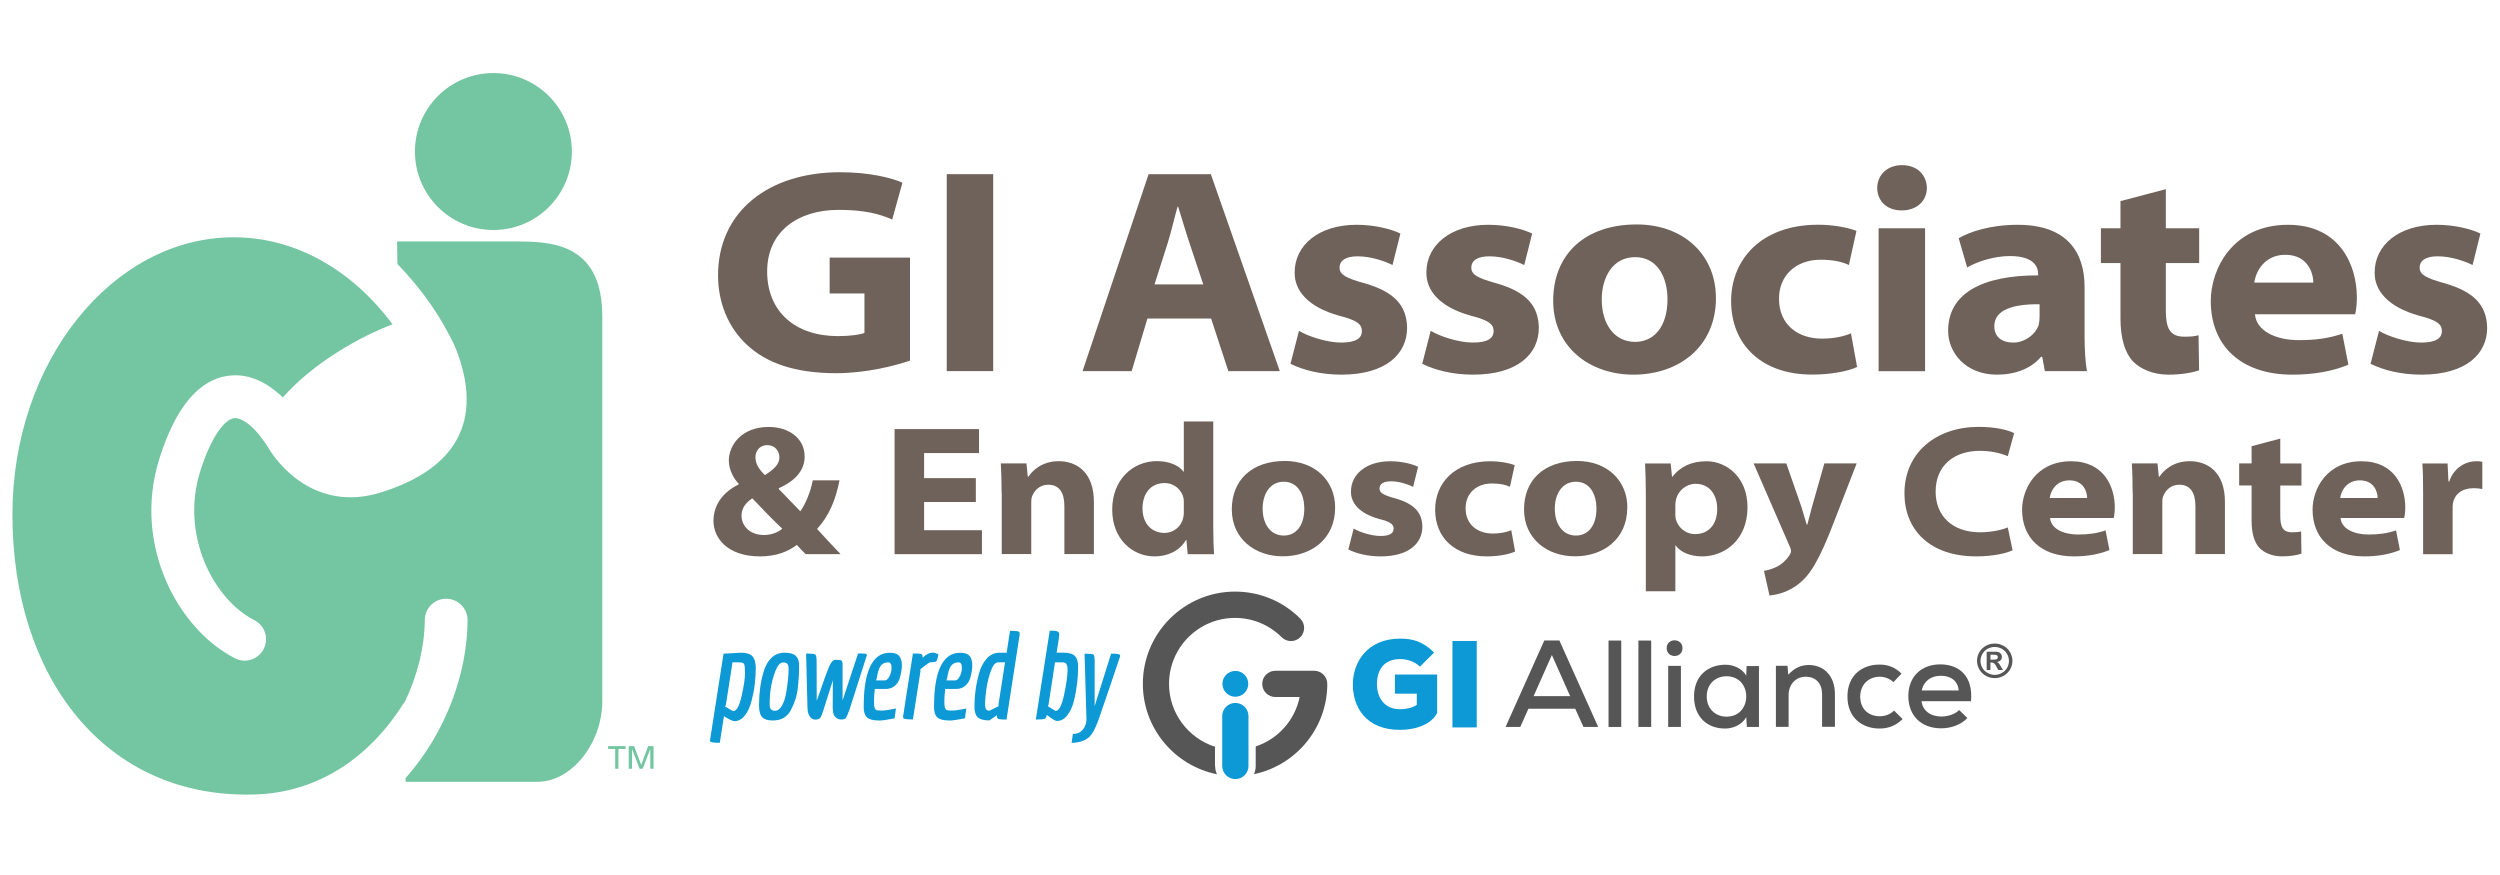 <?xml version="1.0" encoding="UTF-8"?> <svg xmlns="http://www.w3.org/2000/svg" id="Layer_1" version="1.1" viewBox="0 0 360 126"><!-- Generator: Adobe Illustrator 29.0.0, SVG Export Plug-In . SVG Version: 2.1.0 Build 186) --><defs><style> .st0 { fill: #0c99d6; } .st1 { fill: #575657; } .st2 { fill: #73c6a1; } .st3 { fill: #6f625a; } </style></defs><path class="st2" d="M82.35,21.82c0,6.24-5.06,11.3-11.3,11.3s-11.3-5.06-11.3-11.3,5.06-11.3,11.3-11.3,11.3,5.06,11.3,11.3"></path><path class="st2" d="M74.9,34.77h-17.72l.05,3.24c2.78,2.91,5.38,6.23,7.41,10.14.44.78.86,1.66,1.24,2.68,3.96,10.86-1.36,17.06-11.02,20.08-9.67,3.01-15.1-4.53-16.16-6.34,0,0-.94-1.54-2-2.66-1.27-1.31-2.32-1.78-2.97-1.7-1.2.14-3.21,2.25-4.92,7.74-2.8,8.95,1.79,18.27,7.82,21.36,1.52.77,2.12,2.62,1.34,4.14-.77,1.52-2.63,2.12-4.14,1.34-8.23-4.2-14.75-16.36-10.9-28.67,2.33-7.47,5.72-11.52,10.09-12.03,2-.23,4.73.27,7.71,3.14,4.45-5.06,11.35-8.88,15.8-10.52-5.74-7.73-13.86-12.54-22.87-12.54-17.38,0-31.87,17.81-31.87,39.92,0,23.52,13.39,40.92,34.82,40.32,9.19-.25,16.63-5.31,21.62-13.3v.1c1.92-3.96,2.92-8.15,2.94-11.92,0-1.7,1.38-3.08,3.09-3.07,1.69,0,3.07,1.38,3.07,3.08-.02,7.52-3.06,16.13-8.92,22.74v.54h18.95c5.09,0,9.37-5.7,9.37-11.61v-55.4c0-9.97-6.52-10.79-11.81-10.79"></path><polygon class="st2" points="88.59 107.85 87.57 107.85 87.57 107.44 90.07 107.44 90.07 107.85 89.05 107.85 89.05 110.7 88.59 110.7 88.59 107.85"></polygon><polygon class="st2" points="90.54 107.44 91.31 107.44 92.33 110.14 93.34 107.44 94.11 107.44 94.11 110.7 93.64 110.7 93.64 107.88 93.63 107.88 92.55 110.7 92.1 110.7 91.02 107.88 91.01 107.88 91.01 110.7 90.54 110.7 90.54 107.44"></polygon><path class="st3" d="M131.04,51.93c-2.23.76-6.35,1.81-10.64,1.81-5.85,0-10.02-1.43-12.88-4.12-2.65-2.48-4.12-6.02-4.12-9.97,0-9.13,7.19-14.85,17.59-14.85,4.16,0,7.4.8,8.96,1.51l-1.47,5.3c-1.81-.8-4-1.39-7.7-1.39-5.89,0-10.31,3.11-10.31,8.88s4.04,9.3,10.18,9.3c1.77,0,3.24-.21,3.83-.46v-5.68h-5.01v-5.17h11.57v14.85Z"></path><rect class="st3" x="136.33" y="25.08" width="6.69" height="28.36"></rect><path class="st3" d="M165.23,45.87l-2.27,7.57h-7.07l9.51-28.36h8.96l9.93,28.36h-7.41l-2.48-7.57h-9.17ZM173.27,40.95l-2.02-6.06c-.55-1.64-1.09-3.53-1.6-5.13h-.08c-.46,1.6-.88,3.49-1.39,5.13l-1.93,6.06h7.03Z"></path><path class="st3" d="M187.06,47.64c1.3.8,4.04,1.69,6.06,1.69,2.15,0,2.99-.63,2.99-1.64s-.67-1.56-3.28-2.23c-4.54-1.26-6.44-3.66-6.4-6.23,0-3.91,3.45-6.86,8.92-6.86,2.65,0,5.01.63,6.31,1.26l-1.14,4.54c-.97-.5-3.03-1.26-5.01-1.26-1.64,0-2.61.55-2.61,1.64,0,1.01.93,1.51,3.7,2.27,4.17,1.22,5.98,3.16,6.02,6.4,0,3.7-2.99,6.73-9.47,6.73-2.99,0-5.51-.67-7.32-1.56l1.22-4.75Z"></path><path class="st3" d="M206.03,47.64c1.3.8,4.04,1.69,6.06,1.69,2.15,0,2.99-.63,2.99-1.64s-.67-1.56-3.28-2.23c-4.55-1.26-6.44-3.66-6.4-6.23,0-3.91,3.45-6.86,8.92-6.86,2.65,0,5.01.63,6.31,1.26l-1.14,4.54c-.97-.5-3.03-1.26-5.01-1.26-1.64,0-2.61.55-2.61,1.64,0,1.01.93,1.51,3.7,2.27,4.17,1.22,5.98,3.16,6.02,6.4,0,3.7-2.99,6.73-9.47,6.73-2.99,0-5.51-.67-7.32-1.56l1.22-4.75Z"></path><path class="st3" d="M247.1,42.88c0,7.2-5.51,11.07-11.87,11.07s-11.57-4-11.57-10.65,4.54-10.98,12.03-10.98c6.78,0,11.4,4.42,11.4,10.56M230.65,43.13c0,3.53,1.81,6.1,4.8,6.1,2.73,0,4.67-2.19,4.67-6.14,0-3.07-1.39-6.06-4.67-6.06s-4.8,2.99-4.8,6.1"></path><path class="st3" d="M267.41,52.85c-1.35.63-3.79,1.09-6.48,1.09-7.15,0-11.65-4.21-11.65-10.6,0-5.89,4.25-10.98,12.54-10.98,1.81,0,3.91.29,5.51.88l-1.09,4.92c-.88-.42-2.15-.76-4.08-.76-3.62,0-6.02,2.36-5.98,5.64,0,3.83,2.86,5.72,6.15,5.72,1.76,0,3.11-.3,4.21-.76l.88,4.84Z"></path><path class="st3" d="M277.47,27.06c0,1.77-1.35,3.24-3.62,3.24s-3.53-1.47-3.53-3.24,1.35-3.28,3.57-3.28,3.54,1.43,3.58,3.28M270.52,32.87h6.69v20.58h-6.69v-20.58Z"></path><path class="st3" d="M300.18,48.35c0,2.06.13,4,.34,5.09h-6.06l-.38-2.06h-.17c-1.43,1.69-3.7,2.57-6.35,2.57-4.5,0-7.03-3.16-7.03-6.31,0-5.34,4.79-7.99,12.96-7.99v-.21c0-.88-.46-2.57-4.08-2.57-2.23,0-4.71.8-6.14,1.64l-1.22-4.21c1.51-.88,4.46-1.93,8.5-1.93,7.07,0,9.63,3.91,9.63,8.96v7.03ZM293.7,43.81c-3.91-.04-6.52.84-6.52,3.16,0,1.52,1.05,2.36,2.74,2.36s3.24-1.22,3.66-2.57c.08-.38.12-.8.12-1.14v-1.81Z"></path><path class="st3" d="M311.88,27.23v5.64h4.8v5.01h-4.8v6.77c0,2.53.51,3.83,2.65,3.83,1.05,0,1.43-.04,2.06-.21l.08,5.05c-.89.33-2.53.63-4.42.63-2.23,0-4.08-.84-5.13-1.94-1.18-1.3-1.77-3.37-1.77-6.18v-7.95h-2.82v-5.01h2.82v-3.91l6.52-1.72Z"></path><path class="st3" d="M324.71,45.24c.21,2.48,3.11,3.74,6.31,3.74,2.36,0,4.29-.25,6.27-.92l.88,4.46c-2.36.97-5.05,1.43-8.08,1.43-7.45,0-11.74-4.21-11.74-10.6,0-4.63,3.16-10.98,11.11-10.98,7.45,0,9.93,5.77,9.93,10.48,0,.97-.13,1.98-.25,2.4h-14.43ZM333.12,40.69c0-1.18-.67-4-4.04-4-2.99,0-4.25,2.4-4.46,4h8.5Z"></path><path class="st3" d="M342.58,47.64c1.3.8,4.04,1.69,6.06,1.69,2.14,0,2.99-.63,2.99-1.64s-.67-1.56-3.28-2.23c-4.54-1.26-6.44-3.66-6.4-6.23,0-3.91,3.45-6.86,8.92-6.86,2.65,0,5.01.63,6.31,1.26l-1.13,4.54c-.97-.5-3.03-1.26-5.01-1.26-1.64,0-2.61.55-2.61,1.64,0,1.01.93,1.51,3.7,2.27,4.16,1.22,5.97,3.16,6.02,6.4,0,3.7-2.99,6.73-9.47,6.73-2.99,0-5.51-.67-7.32-1.56l1.22-4.75Z"></path><path class="st3" d="M116.03,79.8c-.43-.4-.85-.83-1.28-1.34-1.26.96-2.96,1.66-5.31,1.66-4.75,0-6.7-2.7-6.7-5.1s1.47-4.22,3.63-5.26v-.11c-.72-.72-1.42-2.03-1.42-3.31,0-2.24,1.84-4.86,5.74-4.86,2.94,0,5.18,1.66,5.18,4.27,0,1.9-1.26,3.47-3.71,4.54l-.03.11c1.12,1.15,2.22,2.32,3.12,3.23.77-1.12,1.47-2.78,1.79-4.46h3.85c-.56,2.83-1.5,5.1-3.23,7,1.18,1.28,2.27,2.48,3.39,3.63h-5.02ZM112.66,76.14c-1.18-1.09-2.7-2.67-4.33-4.38-.8.53-1.55,1.31-1.55,2.48,0,1.52,1.23,2.8,3.23,2.8,1.12,0,2.08-.42,2.64-.91M108.79,65.86c0,.88.45,1.68,1.36,2.56,1.36-.91,2.08-1.55,2.08-2.56,0-.88-.59-1.76-1.74-1.76s-1.71.88-1.71,1.76"></path><polygon class="st3" points="140.52 72.29 133.07 72.29 133.07 76.35 141.4 76.35 141.4 79.8 128.82 79.8 128.82 61.79 140.98 61.79 140.98 65.24 133.07 65.24 133.07 68.85 140.52 68.85 140.52 72.29"></polygon><path class="st3" d="M144.23,70.98c0-1.69-.05-3.1-.11-4.25h3.69l.19,1.9h.11c.48-.77,1.87-2.22,4.33-2.22,2.72,0,5.08,1.71,5.08,5.85v7.53h-4.25v-6.92c0-1.9-.72-3.07-2.32-3.07-1.31,0-2.03.91-2.32,1.65-.11.24-.13.62-.13.94v7.4h-4.25v-8.81Z"></path><path class="st3" d="M174.71,60.68v15.19c0,1.58.05,3.15.11,3.93h-3.79l-.19-2.06h-.05c-.94,1.63-2.7,2.38-4.54,2.38-3.18,0-6.09-2.51-6.09-6.7-.03-4.35,2.99-7.02,6.41-7.02,1.76,0,3.18.59,3.85,1.52h.05v-7.23h4.25ZM170.47,72.45c0-.24,0-.51-.05-.75-.27-1.17-1.31-2.14-2.72-2.14-2.08,0-3.18,1.6-3.18,3.66s1.23,3.52,3.15,3.52c1.39,0,2.49-.99,2.72-2.22.08-.32.08-.64.08-.96v-1.12Z"></path><path class="st3" d="M192.26,73.09c0,4.57-3.5,7.02-7.53,7.02s-7.35-2.54-7.35-6.76,2.88-6.97,7.64-6.97c4.3,0,7.24,2.8,7.24,6.7M181.82,73.25c0,2.24,1.15,3.87,3.04,3.87,1.74,0,2.96-1.39,2.96-3.9,0-1.95-.88-3.85-2.96-3.85s-3.04,1.9-3.04,3.87"></path><path class="st3" d="M194.93,76.11c.83.51,2.57,1.07,3.85,1.07,1.36,0,1.9-.4,1.9-1.04s-.42-.99-2.08-1.41c-2.89-.8-4.09-2.32-4.06-3.95,0-2.48,2.19-4.36,5.66-4.36,1.68,0,3.18.4,4.01.8l-.72,2.89c-.61-.32-1.92-.8-3.18-.8-1.04,0-1.66.35-1.66,1.04,0,.64.59.96,2.35,1.44,2.64.77,3.79,2,3.82,4.06,0,2.35-1.9,4.27-6.01,4.27-1.9,0-3.5-.43-4.65-.99l.77-3.02Z"></path><path class="st3" d="M218.17,79.42c-.85.4-2.4.7-4.11.7-4.54,0-7.4-2.67-7.4-6.73,0-3.74,2.7-6.97,7.96-6.97,1.15,0,2.49.19,3.5.56l-.69,3.12c-.56-.27-1.36-.48-2.59-.48-2.3,0-3.82,1.5-3.79,3.58,0,2.43,1.81,3.63,3.9,3.63,1.12,0,1.97-.19,2.67-.48l.56,3.07Z"></path><path class="st3" d="M234.33,73.09c0,4.57-3.5,7.02-7.53,7.02s-7.34-2.54-7.34-6.76,2.88-6.97,7.64-6.97c4.3,0,7.24,2.8,7.24,6.7M223.89,73.25c0,2.24,1.15,3.87,3.04,3.87,1.74,0,2.96-1.39,2.96-3.9,0-1.95-.88-3.85-2.96-3.85s-3.04,1.9-3.04,3.87"></path><path class="st3" d="M237,71.2c0-1.76-.05-3.23-.11-4.46h3.69l.19,1.92h.05c1.12-1.47,2.78-2.24,4.92-2.24,2.86,0,5.9,2.27,5.9,6.62,0,4.78-3.37,7.08-6.52,7.08-1.74,0-3.18-.62-3.82-1.58h-.05v6.6h-4.25v-13.94ZM241.25,73.92c0,.27,0,.51.05.77.27,1.18,1.36,2.22,2.8,2.22,1.92,0,3.18-1.37,3.18-3.63,0-1.95-1.04-3.61-3.12-3.61-1.34,0-2.56.99-2.83,2.35-.06.24-.08.45-.08.67v1.23Z"></path><path class="st3" d="M257.23,66.74l2.19,6.3c.24.78.53,1.84.75,2.51h.08c.21-.72.46-1.76.67-2.54l1.79-6.28h4.65l-3.15,8.12c-2.3,6.09-3.66,8.01-5.15,9.19-1.5,1.2-3.07,1.6-4.25,1.71l-.8-3.55c.51-.08,1.12-.24,1.79-.56.67-.29,1.44-.99,1.87-1.66.13-.21.24-.43.24-.59s-.03-.38-.21-.75l-5.18-11.91h4.73Z"></path><path class="st3" d="M289.81,79.24c-.8.4-2.75.88-5.23.88-6.79,0-10.34-3.93-10.34-9.06,0-5.93,4.62-9.59,10.69-9.59,2.43,0,4.27.45,5.1.91l-.91,3.31c-.93-.4-2.32-.77-4.01-.77-3.63,0-6.38,2.03-6.38,5.88,0,3.39,2.3,5.85,6.41,5.85,1.47,0,3.04-.3,3.98-.7l.69,3.28Z"></path><path class="st3" d="M295.21,74.59c.13,1.58,1.98,2.38,4.01,2.38,1.5,0,2.73-.16,3.98-.59l.56,2.83c-1.5.61-3.2.91-5.13.91-4.73,0-7.45-2.67-7.45-6.73,0-2.94,2.01-6.97,7.05-6.97,4.73,0,6.3,3.66,6.3,6.65,0,.62-.08,1.26-.16,1.52h-9.16ZM300.55,71.71c0-.75-.43-2.54-2.56-2.54-1.9,0-2.7,1.52-2.83,2.54h5.4Z"></path><path class="st3" d="M307.1,70.98c0-1.69-.05-3.1-.11-4.25h3.69l.19,1.9h.11c.48-.77,1.87-2.22,4.33-2.22,2.73,0,5.08,1.71,5.08,5.85v7.53h-4.25v-6.92c0-1.9-.72-3.07-2.32-3.07-1.31,0-2.03.91-2.32,1.65-.11.24-.13.62-.13.94v7.4h-4.25v-8.81Z"></path><path class="st3" d="M328.36,63.16v3.58h3.05v3.18h-3.05v4.3c0,1.6.32,2.43,1.69,2.43.67,0,.91-.03,1.31-.13l.05,3.2c-.56.21-1.6.4-2.8.4-1.42,0-2.59-.53-3.26-1.23-.75-.83-1.12-2.14-1.12-3.93v-5.05h-1.79v-3.18h1.79v-2.48l4.14-1.09Z"></path><path class="st3" d="M337.04,74.59c.13,1.58,1.98,2.38,4.01,2.38,1.5,0,2.72-.16,3.98-.59l.56,2.83c-1.5.61-3.21.91-5.13.91-4.73,0-7.45-2.67-7.45-6.73,0-2.94,2-6.97,7.05-6.97,4.73,0,6.3,3.66,6.3,6.65,0,.62-.08,1.26-.16,1.52h-9.16ZM342.38,71.71c0-.75-.43-2.54-2.56-2.54-1.9,0-2.7,1.52-2.83,2.54h5.4Z"></path><path class="st3" d="M348.93,71.17c0-2.14-.03-3.34-.11-4.43h3.63l.13,2.59h.11c.7-2.08,2.48-2.91,3.85-2.91.37,0,.56,0,.91.08v3.93c-.35-.08-.72-.13-1.23-.13-1.74,0-2.75.88-2.99,2.14-.05.24-.05.51-.05.77v6.6h-4.25v-8.63Z"></path><g><path class="st0" d="M177.89,112.19c-1.04,0-1.89-.85-1.89-1.89v-7.19c0-1.05.85-1.89,1.89-1.89s1.89.85,1.89,1.89v7.19c0,1.05-.85,1.89-1.89,1.89"></path><path class="st1" d="M174.96,110.3h0v-2.77c-3.83-1.22-6.62-4.82-6.62-9.05,0-5.24,4.26-9.5,9.5-9.5,2.54,0,4.92.99,6.72,2.78.74.74,1.94.74,2.68,0,.74-.74.74-1.94,0-2.68-2.51-2.51-5.84-3.89-9.39-3.89-7.32,0-13.28,5.96-13.28,13.28,0,6.43,4.59,11.8,10.67,13.02-.17-.37-.26-.78-.26-1.21"></path><path class="st1" d="M189.23,96.59h-5.58c-1.04,0-1.89.85-1.89,1.89s.85,1.89,1.89,1.89h3.5c-.68,3.35-3.13,6.06-6.33,7.12v2.81c0,.42-.09.82-.25,1.18,6.02-1.26,10.56-6.61,10.56-13,0-1.05-.85-1.89-1.89-1.89"></path><path class="st0" d="M179.75,98.47c0,1.03-.83,1.86-1.86,1.86s-1.86-.83-1.86-1.86.83-1.86,1.86-1.86,1.86.83,1.86,1.86"></path><path class="st0" d="M105.58,102.4c.49,0,.89-.72,1.21-2.16.32-1.44.49-2.53.49-3.27s-.04-1.19-.13-1.35c-.09-.16-.31-.24-.66-.24h-1.04v.2l-.92,5.9-.11.26c.72.44,1.11.66,1.17.66M102.31,106.81c-.05-.06-.07-.13-.07-.21s.65-4.24,1.95-12.47l2.53-.14c.78,0,1.33.18,1.64.53.31.35.47.91.47,1.66s-.05,1.52-.14,2.31c-.09.79-.25,1.61-.47,2.46-.22.85-.54,1.55-.97,2.09-.43.54-.94.81-1.51.81-.22,0-.72-.24-1.49-.71l-.6,3.82c-.8,0-1.25-.05-1.33-.16"></path><path class="st0" d="M111.61,102.35c.39,0,.72-.26,1.01-.77.28-.51.48-1.14.6-1.89.23-1.42.34-2.55.34-3.38,0-.33-.06-.57-.18-.71-.12-.14-.32-.21-.6-.21-.42,0-.8.41-1.12,1.22-.55,1.41-.83,3-.83,4.8,0,.33.06.57.18.72.12.15.32.22.6.22M113.9,102.23c-.25.48-.59.85-1.01,1.12-.42.27-.97.4-1.64.4s-1.17-.15-1.48-.46c-.31-.31-.47-.88-.47-1.71s.05-1.66.16-2.5c.11-.83.28-1.65.53-2.45.25-.8.62-1.44,1.12-1.92.5-.48,1.13-.72,1.88-.72s1.28.15,1.6.45c.32.3.48.75.48,1.36s-.01,1.12-.04,1.57c-.02.44-.07.99-.14,1.64-.07.65-.19,1.23-.36,1.74-.17.52-.38,1.01-.64,1.49"></path><path class="st0" d="M119.91,102.03h0l.02-4.06-1.31,4.15c-.22.72-.4,1.15-.53,1.29-.13.14-.36.21-.69.21-.43,0-.76-.27-.98-.81-.08-.23-.13-.49-.14-.78l-.2-7.92c.73,0,1.17.05,1.3.13.14.09.21.39.21.89l.02,5.79c.93-2.71,1.54-4.38,1.81-4.99.28-.62.57-.92.88-.92.48,0,.78.04.88.11.1.07.15.29.15.67v5.08l2.23-6.77h.41c.24,0,.44.01.61.03.17.03.26.09.26.2l-.27.83c-.6,1.9-1.34,4.22-2.21,6.94-.27.75-.46,1.2-.58,1.32-.11.12-.33.19-.65.19s-.61-.12-.85-.37c-.24-.24-.36-.65-.36-1.23"></path><path class="st0" d="M127.33,97.99c.26,0,.47-.13.64-.41.27-.42.41-.9.41-1.42s-.16-.78-.48-.78c-.51,0-.88.19-1.12.56-.24.37-.41.96-.53,1.76l-.11.28h1.19ZM126.57,103.75c-.83,0-1.4-.15-1.72-.44-.32-.29-.48-.8-.48-1.52,0-4.11.8-6.6,2.39-7.47.38-.21.85-.32,1.43-.32s1,.14,1.27.43c.27.29.41.75.41,1.37,0,.57-.11,1.2-.32,1.91-.14.43-.39.79-.73,1.08-.35.28-.78.42-1.3.42h-1.56v.2c-.07.52-.1.98-.1,1.38s0,.66.02.79c0,.12.04.26.09.4.05.14.13.23.25.28.12.04.38.06.78.06s1.07-.1,2.02-.3l-.2,1.42c-1.06.21-1.81.32-2.25.32"></path><path class="st0" d="M130.09,103.44s-.05-.11-.05-.2.47-3.13,1.42-9.14c.61,0,1,.02,1.16.07.16.05.24.18.24.41v.14c.5-.5.99-.74,1.49-.74.2,0,.46.08.78.24-.09.56-.2.89-.3.99-.11.11-.4.16-.87.16-.14,0-.61.33-1.42.99v.35l-1.08,6.89c-.82,0-1.27-.06-1.36-.18"></path><path class="st0" d="M137.46,97.99c.26,0,.47-.13.64-.41.27-.42.41-.9.41-1.42s-.16-.78-.48-.78c-.51,0-.88.19-1.12.56-.24.37-.41.96-.53,1.76l-.11.28h1.19ZM136.7,103.75c-.83,0-1.4-.15-1.72-.44-.32-.29-.48-.8-.48-1.52,0-4.11.8-6.6,2.39-7.47.38-.21.86-.32,1.44-.32s1,.14,1.27.43c.27.29.41.75.41,1.37,0,.57-.11,1.2-.32,1.91-.14.43-.39.79-.73,1.08-.35.28-.78.42-1.3.42h-1.56v.2c-.07.52-.11.98-.11,1.38s0,.66.02.79c.01.12.04.26.09.4.05.14.13.23.25.28.12.04.38.06.78.06s1.08-.1,2.02-.3l-.2,1.42c-1.06.21-1.81.32-2.25.32"></path><path class="st0" d="M143.73,95.38c-.43,0-.79.46-1.1,1.37-.31.92-.51,1.81-.62,2.68-.11.87-.16,1.51-.16,1.91s.05.66.14.79c.09.13.27.2.51.21l1.29-.65v-.3l.92-5.92.04-.09h-1.03ZM146.85,91.26s-.64,4.13-1.91,12.36c-.59,0-.97-.03-1.14-.08-.17-.05-.25-.21-.25-.49,0-.02,0-.05.02-.07l-1.1.76c-.8,0-1.36-.15-1.68-.45-.31-.3-.47-.81-.47-1.54s.05-1.49.15-2.28c.1-.79.27-1.62.51-2.5.24-.88.61-1.6,1.12-2.15.51-.56,1.12-.83,1.83-.83h1.03l.48-3.15c.56,0,.93.02,1.12.06.19.05.28.16.28.37"></path><path class="st0" d="M151.89,95.38s0,.04.02.07l-.92,6.01-.09.24,1.03.64s.06.02.11.02c.46,0,.85-.77,1.19-2.32.33-1.55.5-2.76.5-3.65,0-.67-.22-1.01-.67-1.01h-1.15ZM152.03,90.86c.15.01.28.07.37.15.09.08.14.2.14.37s-.13,1.03-.39,2.6h.95c.79,0,1.35.15,1.67.47.32.31.48.84.48,1.58s-.05,1.52-.14,2.33c-.1.81-.24,1.65-.45,2.51-.21.86-.53,1.57-.96,2.12-.43.56-.94.83-1.52.83-.2,0-.68-.29-1.43-.87-.07.32-.19.51-.34.57-.16.06-.58.09-1.25.09l2-12.79c.43,0,.71,0,.87.03"></path><path class="st0" d="M157.63,95h0v6.68l2.37-7.56c.47,0,.81.02,1.01.06.2.04.3.14.3.29,0,.04-.52,1.57-1.55,4.6-1.03,3.03-1.59,4.64-1.66,4.83-.41,1.03-.77,1.71-1.08,2.05-.55.64-1.46.98-2.71,1.03l.18-1.29c.61,0,1.1-.21,1.44-.63.35-.42.52-.93.52-1.53l-.27-9.4c.73,0,1.15.04,1.27.12.11.08.17.34.17.76"></path><path class="st0" d="M204.47,95.99c-.91-.85-2.01-1.08-2.85-1.08-2.03,0-3.34,1.21-3.34,3.64,0,1.6.84,3.58,3.34,3.58.66,0,1.69-.13,2.4-.64v-1.6h-3.15v-2.76h6.08v5.53c-.78,1.58-2.95,2.44-5.35,2.44-4.93,0-6.79-3.29-6.79-6.54s2.13-6.6,6.81-6.6c1.72,0,3.25.36,4.89,2.01l-2.04,2.03Z"></path><polygon class="st0" points="209.15 92.3 209.15 92.3 212.65 92.3 212.65 104.75 209.15 104.75 209.15 92.3"></polygon><path class="st1" d="M223.47,94.32h0l-2.63,5.92h5.26l-2.63-5.92ZM226.83,102.06h-6.74l-1.17,2.62h-2.12l5.58-12.45h2.17l5.59,12.45h-2.12l-1.19-2.62Z"></path><polygon class="st1" points="233.46 104.68 233.46 104.68 231.63 104.68 231.63 92.24 233.46 92.24 233.46 104.68"></polygon><polygon class="st1" points="237.77 104.68 237.77 104.68 235.93 104.68 235.93 92.24 237.77 92.24 237.77 104.68"></polygon><path class="st1" d="M240.22,104.68h1.83v-8.8h-1.83v8.8ZM242.28,93.33c0,1.51-2.28,1.51-2.28,0s2.28-1.49,2.28,0"></path><path class="st1" d="M245.77,100.28c0,1.81,1.28,2.92,2.85,2.92,3.79,0,3.79-5.82,0-5.82-1.57,0-2.85,1.1-2.85,2.9M251.51,95.91h1.78v8.77h-1.74l-.09-1.42c-.59,1.12-1.94,1.65-3.02,1.65-2.56.02-4.5-1.64-4.5-4.62s2.01-4.57,4.53-4.57c1.24,0,2.43.59,2.99,1.58l.05-1.39Z"></path><path class="st1" d="M262.38,104.67h0v-4.7c0-1.51-.85-2.52-2.36-2.52s-2.46,1.19-2.46,2.63v4.59h-1.83v-8.79h1.67l.11,1.28c.84-.94,1.82-1.4,2.95-1.4,2.13,0,3.77,1.51,3.77,4.19v4.71h-1.85Z"></path><path class="st1" d="M273.98,103.54c-.98.96-2.06,1.37-3.33,1.37-2.52,0-4.62-1.58-4.62-4.61s2.08-4.6,4.62-4.6c1.21,0,2.22.37,3.17,1.3l-1.17,1.23c-.55-.53-1.28-.78-1.97-.78-1.58,0-2.81,1.12-2.81,2.86,0,1.85,1.28,2.83,2.79,2.83.75,0,1.51-.23,2.08-.82l1.24,1.23Z"></path><path class="st1" d="M282.05,99.43c-.11-1.39-1.12-2.12-2.6-2.12-1.33,0-2.44.73-2.72,2.12h5.32ZM276.7,100.98c.16,1.33,1.26,2.2,2.87,2.2.89,0,2.01-.34,2.54-.94l1.19,1.15c-.91,1-2.42,1.49-3.77,1.49-2.88,0-4.73-1.83-4.73-4.64s1.87-4.57,4.61-4.57,4.75,1.73,4.41,5.3h-7.12Z"></path></g><path class="st1" d="M287.23,92.67c.44,0,.86.11,1.26.32s.72.52.95.92.35.81.35,1.25-.11.84-.34,1.24-.54.7-.94.92-.83.33-1.27.33-.87-.11-1.27-.33-.72-.53-.94-.92-.34-.8-.34-1.24.11-.85.34-1.25.55-.7.95-.92.82-.32,1.26-.32ZM287.24,93.16c-.35,0-.69.09-1.01.26s-.58.42-.76.74-.28.66-.28,1.01.09.68.27,1,.43.56.76.74.66.27,1.02.27.7-.09,1.02-.27.58-.42.76-.74.27-.65.27-1-.09-.69-.28-1.01-.44-.57-.76-.74-.66-.26-1.01-.26ZM286.08,96.49v-2.64h.55c.51,0,.8,0,.87,0,.18.02.32.05.42.11s.19.14.25.25.1.24.1.38c0,.19-.06.35-.19.49s-.31.22-.54.25c.08.03.15.06.19.1s.11.1.18.2c.02.03.09.13.2.32l.32.53h-.68l-.23-.43c-.15-.29-.28-.47-.38-.54s-.23-.11-.38-.11h-.14v1.08h-.55ZM286.63,94.99h.22c.32,0,.51-.01.59-.04s.14-.07.18-.12.07-.13.07-.2-.02-.14-.07-.2-.1-.1-.18-.12-.28-.04-.59-.04h-.22v.72Z"></path></svg> 